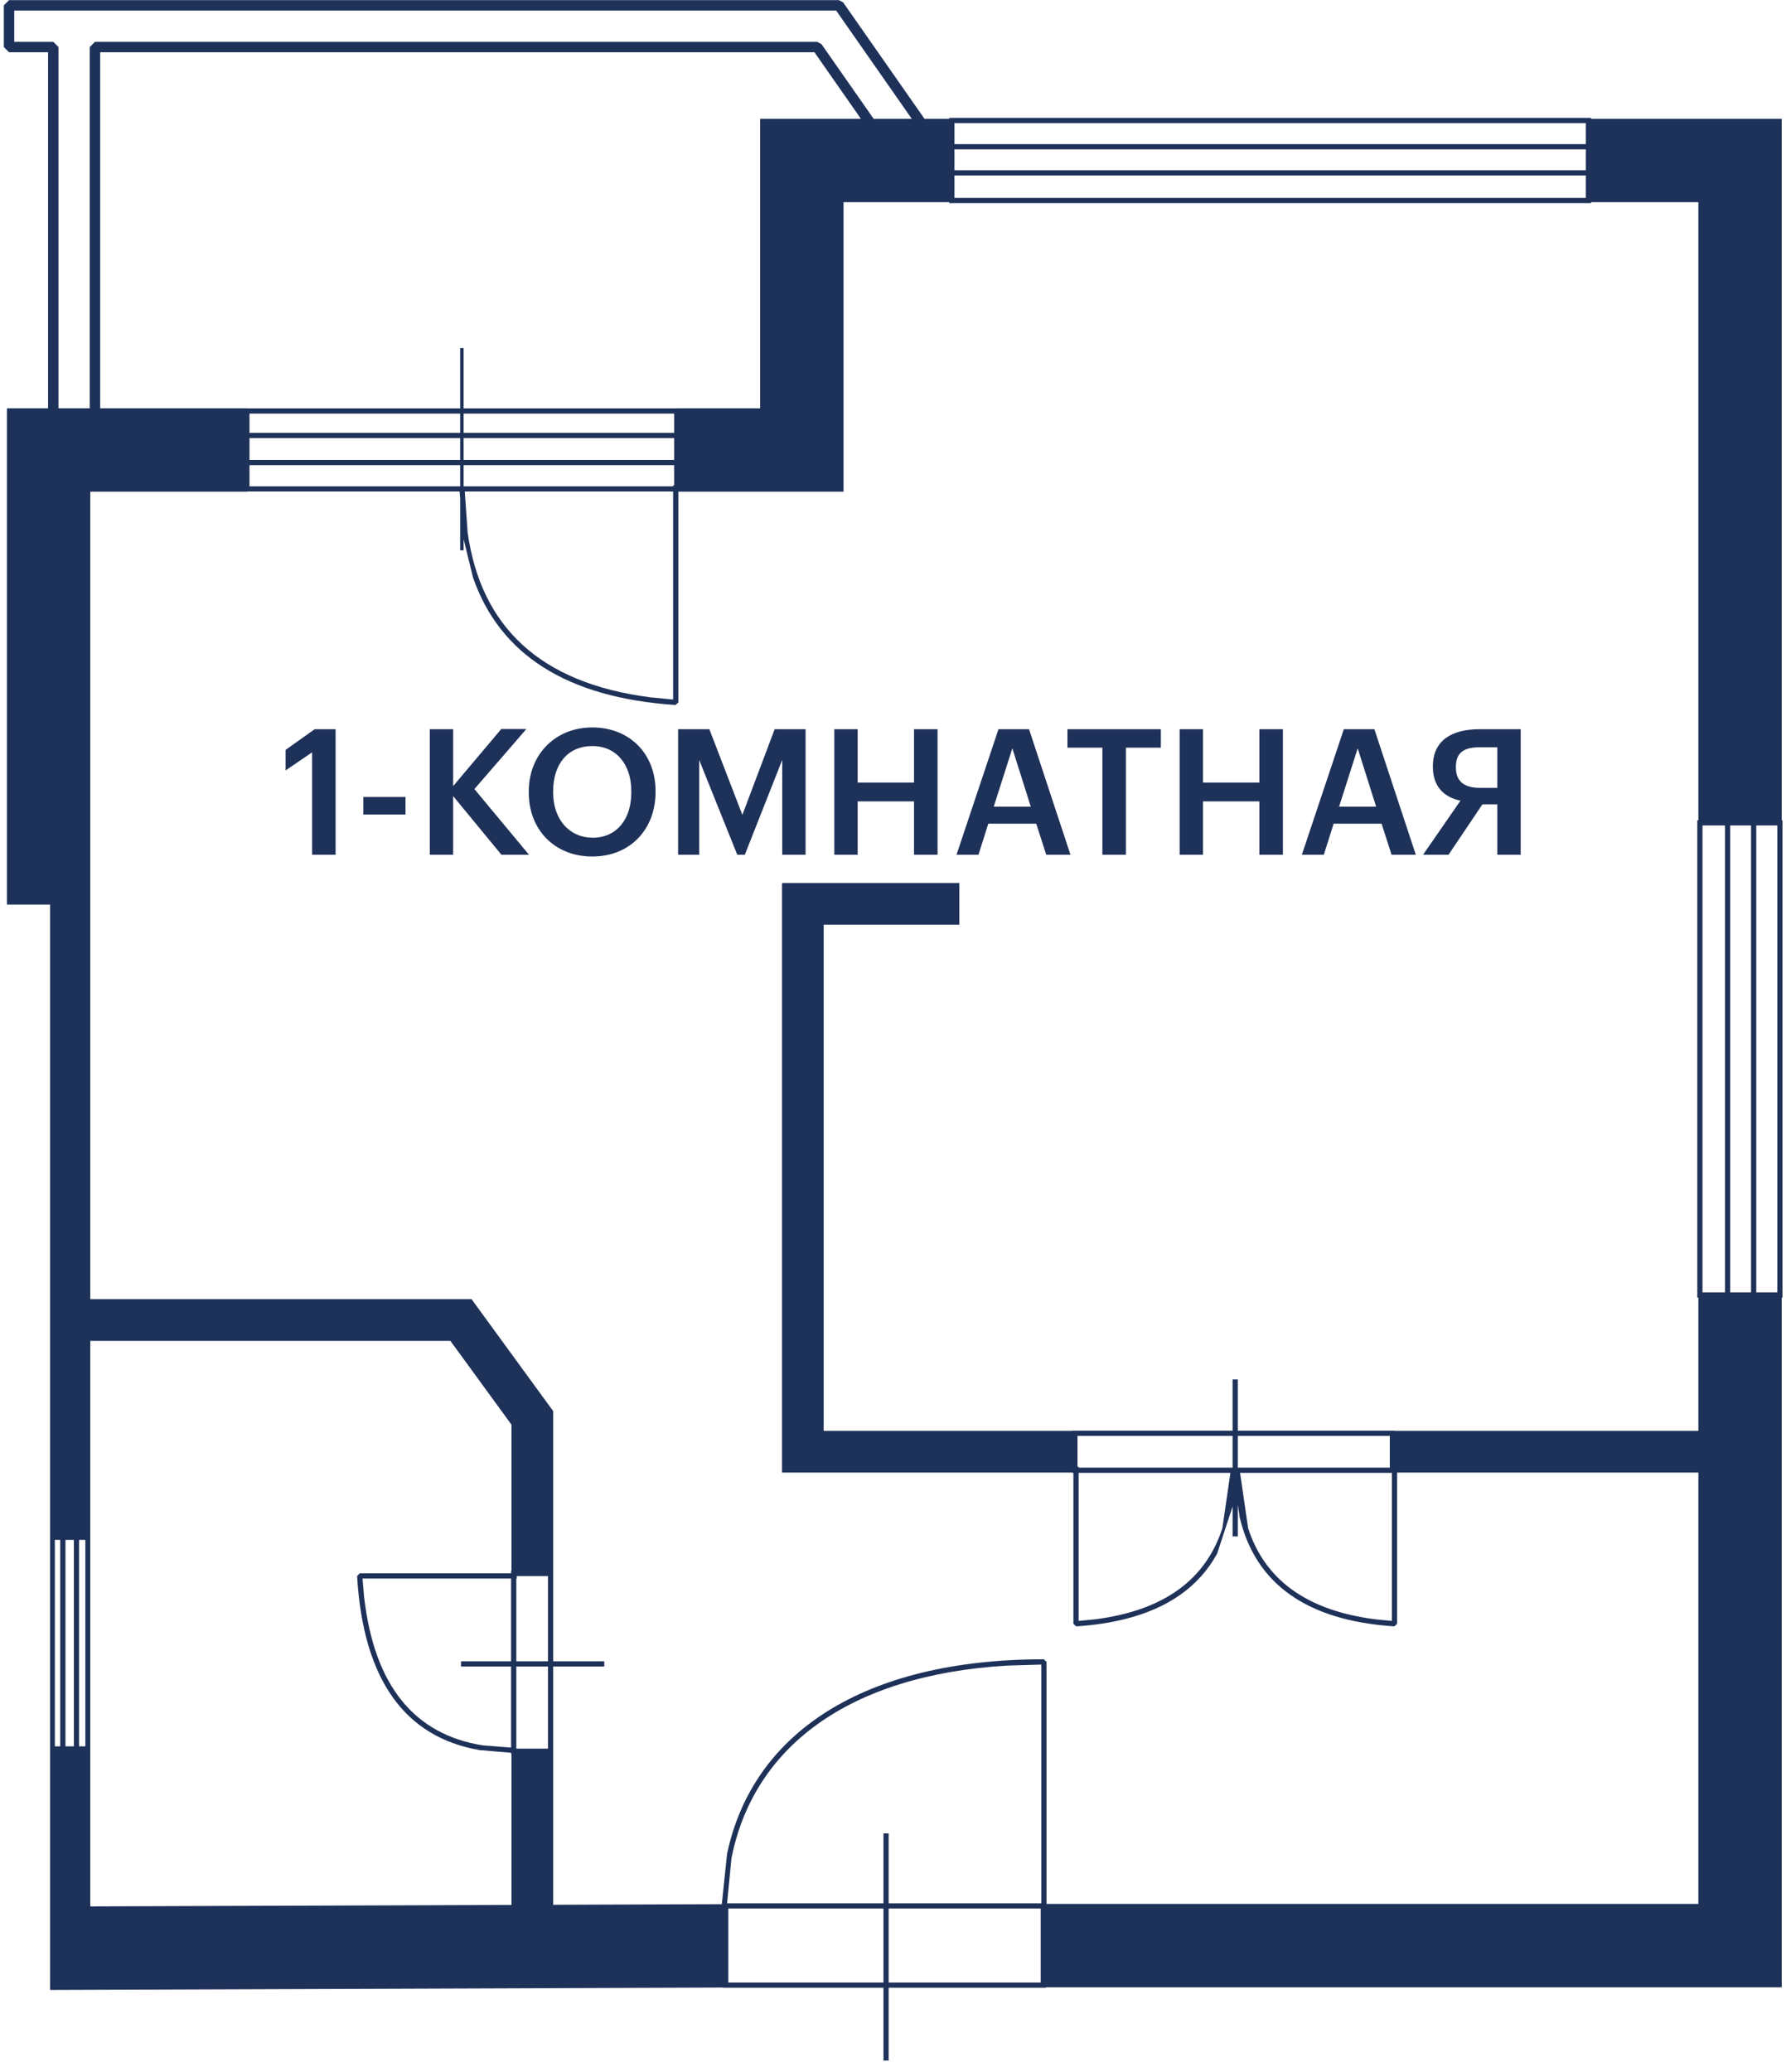 <svg width="153" height="177" viewBox="0 0 153 177" fill="none" xmlns="http://www.w3.org/2000/svg">
<path fill-rule="evenodd" clip-rule="evenodd" d="M75.472 176.013V169.793H61.775V169.777L4.279 169.981V77.27H0.59V34.876H4.106V4.463H0.771L0.327 4.02V0.458L0.771 0.013H71.663L72.027 0.204L78.977 10.149H81.091V10.069H135.915V10.149H152.207V70.066H152.274V110.844H152.207V169.756H89.347V169.793H75.915V176.013H75.472ZM62.219 169.347H75.472V163.025H62.219V169.347ZM75.915 169.347H88.903V163.025H75.915V169.347ZM7.712 162.845L43.697 162.719V149.815H43.662L43.66 149.722L40.965 149.494C34.605 148.386 31.031 143.518 30.505 134.631L30.726 134.396H43.662V134.179H43.697V121.7L38.475 114.536H7.712V162.845ZM47.258 162.706L61.663 162.656L62.11 158.357C64.288 148.05 73.747 141.736 89.176 141.736L89.4 141.959V162.632H145.086V125.787H119.351V138.702L119.114 138.925C111.571 138.43 107.241 135.248 105.905 129.618L105.741 128.533V131.243H105.298V128.684L103.98 132.7C101.946 136.413 97.969 138.528 91.935 138.925L91.698 138.702V125.811H91.601V125.787H66.803V75.475H66.832V75.427H81.954V78.988H70.364V122.227H91.601V122.211H105.298V117.83H105.741V122.211H119.173V122.227H145.086V110.844H144.994V70.066H145.086V17.272H135.915V17.352H81.091V17.272H72.061V42H57.949V59.999L57.711 60.221C48.378 59.598 42.69 55.884 40.409 49.336L39.605 46.053V47.011H39.311V42.605L39.264 41.984H21.091V42H7.712V110.976H40.284L47.258 120.541V134.179V141.906H51.622V142.352H47.258V149.815V162.706ZM75.472 162.579V156.61H75.915V162.579H88.954V142.189L85.989 142.277C72.463 143.1 64.351 149.251 62.486 158.745L62.114 162.579H75.472ZM4.686 149.171H5.146V131.536H4.686V149.171ZM5.592 149.171H6.311V131.536H5.592V149.171ZM6.755 149.171H7.29V131.536H6.755V149.171ZM44.107 149.369H46.813V142.352H44.107V149.369ZM43.662 149.278V142.352H39.384V141.906H43.662V134.841H30.968L31.105 136.417C31.985 144.066 35.44 148.158 41.236 149.089L43.66 149.278H43.662ZM46.812 141.906V134.626H44.143V134.841H44.107V141.906H46.812ZM92.144 138.459L93.535 138.324C99.437 137.574 102.998 134.935 104.423 130.542L105.11 125.811H92.144V138.459ZM118.905 138.459V125.811H105.937L106.624 130.542C108.05 134.935 111.61 137.574 117.514 138.324L118.905 138.459ZM105.298 125.365V122.655H92.047V125.285H92.144V125.365H105.298ZM105.741 125.365H118.727V122.655H105.741V125.365ZM145.439 110.398H147.36V70.51H145.439V110.398ZM147.805 110.398H149.587V70.51H147.805V110.398ZM150.033 110.398H151.83V70.51H150.033V110.398ZM57.503 59.755V41.984H39.705L39.951 45.504C41.099 53.564 46.149 58.345 55.523 59.561L57.503 59.755ZM21.313 41.541H39.311V39.735H21.313V41.541ZM57.503 41.541V41.462H57.594V39.735H39.605V41.541H57.503ZM21.313 39.29H39.311V37.42H21.313V39.29ZM39.605 39.29H57.594V37.42H39.605V39.29ZM21.313 36.975H39.311V35.33H21.313V36.975ZM39.605 36.975H57.594V35.33H39.605V36.975ZM39.311 34.884V29.737H39.605V34.884H57.816V34.876H64.937V10.149H73.545L69.575 4.463H8.559V34.876H21.091V34.884H39.311ZM7.666 34.876V4.02L8.112 3.574H69.807L70.171 3.764L74.632 10.149H77.89L71.431 0.903H1.217V3.574H4.552L4.996 4.02V34.876H7.666ZM81.537 16.906H135.471V14.984H81.537V16.906ZM81.537 14.54H135.471V12.759H81.537V14.54ZM81.537 12.314H135.471V10.516H81.537V12.314Z" fill="#1E3159"/>
<path d="M26.66 73.013H28.669V62.288H26.884L24.395 64.058V65.813L26.66 64.268V73.013ZM31.039 69.578H34.639V68.078H31.039V69.578ZM36.717 73.013H38.712V68.003L42.837 73.013H45.192L40.527 67.403L44.967 62.273H42.822L38.712 67.148V62.288H36.717V73.013ZM50.601 73.163C53.856 73.163 56.001 70.808 56.001 67.673V67.553C56.001 64.403 53.796 62.138 50.601 62.138C47.421 62.138 45.171 64.463 45.171 67.598V67.718C45.171 70.808 47.316 73.163 50.601 73.163ZM50.631 71.558C48.681 71.558 47.256 70.043 47.256 67.703V67.583C47.256 65.273 48.501 63.728 50.601 63.728C52.701 63.728 53.931 65.363 53.931 67.568V67.688C53.931 70.013 52.656 71.558 50.631 71.558ZM57.928 73.013H59.728V64.913L62.983 73.013H63.628L66.823 64.913V73.013H68.818V62.288H66.178L63.418 69.608L60.598 62.288H57.928V73.013ZM71.272 73.013H73.267V68.453H78.082V73.013H80.092V62.288H78.082V66.848H73.267V62.288H71.272V73.013ZM86.482 63.923L88.057 68.903H84.892L86.482 63.923ZM81.712 73.013H83.587L84.427 70.358H88.522L89.377 73.013H91.447L87.907 62.288H85.297L81.712 73.013ZM94.174 73.013H96.184V63.863H99.169V62.288H91.189V63.863H94.174V73.013ZM100.774 73.013H102.769V68.453H107.584V73.013H109.594V62.288H107.584V66.848H102.769V62.288H100.774V73.013ZM115.984 63.923L117.559 68.903H114.394L115.984 63.923ZM111.214 73.013H113.089L113.929 70.358H118.024L118.879 73.013H120.949L117.409 62.288H114.799L111.214 73.013ZM127.913 63.833V67.298H126.413C125.078 67.298 124.373 66.743 124.373 65.558V65.498C124.373 64.238 125.123 63.833 126.398 63.833H127.913ZM126.638 68.708H127.913V73.013H129.908V62.288H126.398C124.088 62.288 122.408 63.203 122.408 65.453V65.513C122.408 67.223 123.398 68.108 124.763 68.393L121.568 73.013H123.743L126.638 68.708Z" fill="#1E3159"/>
</svg>
